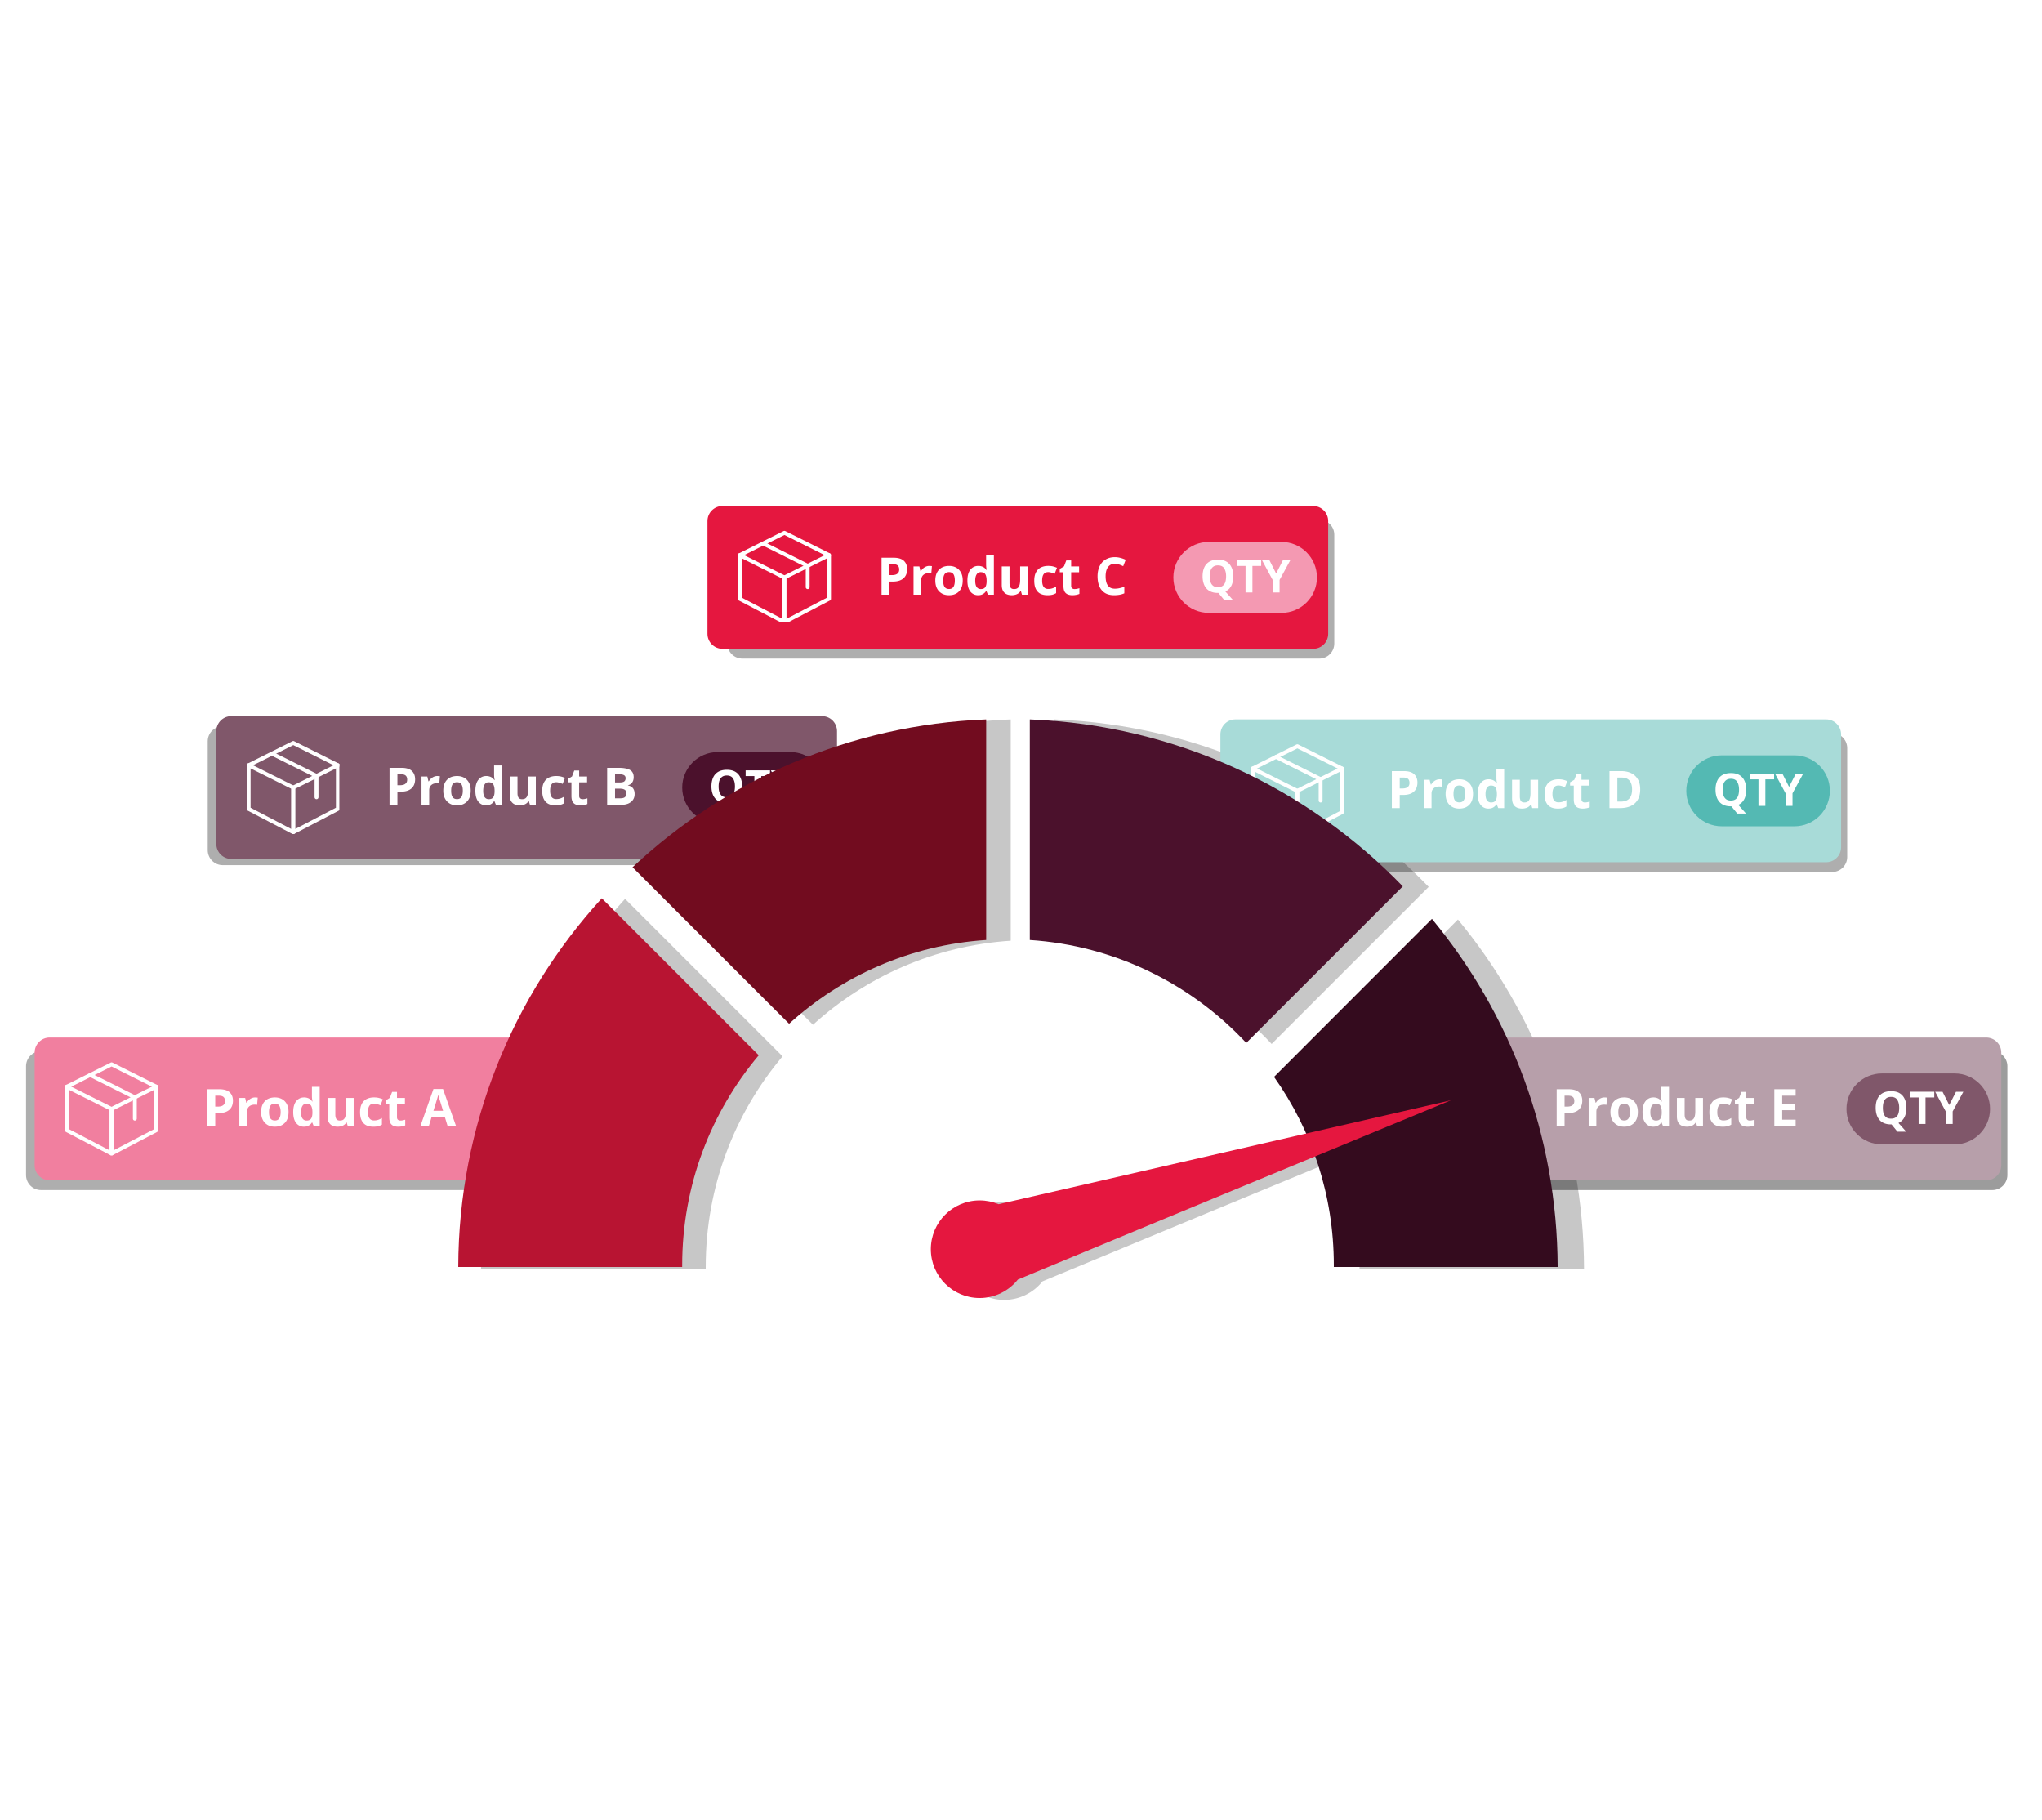 <svg xmlns="http://www.w3.org/2000/svg" width="680" zoomAndPan="magnify" viewBox="0 0 510 454.5" height="606" preserveAspectRatio="xMidYMid meet" xmlns:v="https://vecta.io/nano"><style><![CDATA[.B{clip-rule:nonzero}.C{fill:#fff}.D{filter:url(#A)}.E{fill:#000}.F{fill-opacity:.32}.G{fill:#e5173f}]]></style><defs><filter x="0%" y="0%" width="100%" height="100%" id="A"><feColorMatrix values="0 0 0 0 1 0 0 0 0 1 0 0 0 0 1 0 0 0 1 0" color-interpolation-filters="sRGB"/></filter><clipPath id="B"><path d="M.281 0h509.438v454H.281zm0 0" class="B"/></clipPath><mask id="C"><g class="D"><path d="M-51-45.45h612v545.4H-51z" class="E F"/></g></mask><clipPath id="D"><path d="M.879.367h151.594v34.684H.879zm0 0" class="B"/></clipPath><clipPath id="E"><path d="M4.625.367h144.09c.996 0 1.949.395 2.648 1.098s1.098 1.656 1.098 2.648v27.191c0 .992-.395 1.945-1.098 2.648s-1.652 1.098-2.648 1.098H4.625c-.992 0-1.945-.395-2.648-1.098S.879 32.297.879 31.305V4.113c0-.992.395-1.945 1.098-2.648S3.633.367 4.625.367zm0 0" class="B"/></clipPath><clipPath id="F"><path d="M0 0h153v36H0z"/></clipPath><clipPath id="G"><path d="M54.027 178.844h155.035v35.66H54.027zm0 0" class="B"/></clipPath><clipPath id="H"><path d="M57.773 178.844h147.531c.996 0 1.949.395 2.648 1.098s1.098 1.656 1.098 2.648v28.168c0 .992-.395 1.945-1.098 2.648s-1.652 1.098-2.648 1.098H57.773a3.75 3.75 0 0 1-2.652-1.098 3.76 3.76 0 0 1-1.094-2.648V182.59a3.76 3.76 0 0 1 1.094-2.648 3.75 3.75 0 0 1 2.652-1.098zm0 0" class="B"/></clipPath><clipPath id="I"><path d="M170.387 187.813h35.867v17.723h-35.867zm0 0" class="B"/></clipPath><clipPath id="J"><path d="M179.25 187.813h18.137a8.86 8.86 0 0 1 0 17.723H179.25c-4.895 0-8.863-3.965-8.863-8.859s3.969-8.863 8.863-8.863zm0 0" class="B"/></clipPath><clipPath id="K"><path d="M61.531 190H74v18.262H61.531zm0 0" class="B"/></clipPath><clipPath id="L"><path d="M72 190h12.754v18.262H72zm0 0" class="B"/></clipPath><clipPath id="M"><path d="M61.531 185.035h23.223V192H61.531zm0 0" class="B"/></clipPath><mask id="N"><g class="D"><path d="M-51-45.45h612v545.4H-51z" class="E F"/></g></mask><clipPath id="O"><path d="M.5.52h151.598v34.68H.5zm0 0" class="B"/></clipPath><clipPath id="P"><path d="M4.246.52h144.09a3.76 3.76 0 0 1 2.652 1.094 3.76 3.76 0 0 1 1.094 2.648v27.191a3.76 3.76 0 0 1-1.094 2.648 3.75 3.75 0 0 1-2.652 1.098H4.246c-.992 0-1.945-.395-2.648-1.098S.5 32.445.5 31.453V4.262c0-.992.398-1.945 1.098-2.648A3.76 3.76 0 0 1 4.246.52zm0 0" class="B"/></clipPath><clipPath id="Q"><path d="M0 0h153v36H0z"/></clipPath><clipPath id="R"><path d="M8.648 259.102h155.035v35.66H8.648zm0 0" class="B"/></clipPath><clipPath id="S"><path d="M12.395 259.102h147.531a3.75 3.75 0 0 1 2.652 1.098 3.76 3.76 0 0 1 1.094 2.648v28.168a3.76 3.76 0 0 1-1.094 2.648 3.75 3.75 0 0 1-2.652 1.098H12.395c-.996 0-1.949-.395-2.648-1.098s-1.098-1.656-1.098-2.648v-28.168c0-.992.395-1.945 1.098-2.648s1.652-1.098 2.648-1.098zm0 0" class="B"/></clipPath><clipPath id="T"><path d="M125.012 268.07h35.863v17.723h-35.863zm0 0" class="B"/></clipPath><clipPath id="U"><path d="M133.871 268.07h18.137c4.895 0 8.863 3.969 8.863 8.863s-3.969 8.859-8.863 8.859h-18.137a8.86 8.86 0 0 1-8.859-8.859c0-4.895 3.965-8.863 8.859-8.863zm0 0" class="B"/></clipPath><clipPath id="V"><path d="M16.152 270H29v18.52H16.152zm0 0" class="B"/></clipPath><clipPath id="W"><path d="M27 270h12.375v18.52H27zm0 0" class="B"/></clipPath><clipPath id="X"><path d="M16.152 265.293h23.223V272H16.152zm0 0" class="B"/></clipPath><mask id="Y"><g class="D"><path d="M-51-45.45h612v545.4H-51z" class="E F"/></g></mask><clipPath id="Z"><path d="M.66.785h151.594v34.68H.66zm0 0" class="B"/></clipPath><clipPath id="a"><path d="M4.406.785h144.09a3.75 3.75 0 0 1 2.648 1.094c.703.703 1.098 1.656 1.098 2.648v27.191c0 .992-.395 1.945-1.098 2.648a3.74 3.74 0 0 1-2.648 1.098H4.406c-.992 0-1.945-.395-2.648-1.098S.66 32.711.66 31.719V4.527c0-.992.395-1.945 1.098-2.648A3.76 3.76 0 0 1 4.406.785zm0 0" class="B"/></clipPath><clipPath id="b"><path d="M0 0h153v36H0z"/></clipPath><clipPath id="c"><path d="M176.691 126.367h155.035v35.66H176.691zm0 0" class="B"/></clipPath><clipPath id="d"><path d="M180.438 126.367h147.535c.992 0 1.945.395 2.648 1.098s1.098 1.656 1.098 2.648v28.168c0 .992-.395 1.945-1.098 2.648s-1.656 1.098-2.648 1.098H180.438c-.992 0-1.945-.395-2.648-1.098s-1.098-1.656-1.098-2.648v-28.168c0-.992.395-1.945 1.098-2.648s1.656-1.098 2.648-1.098zm0 0" class="B"/></clipPath><clipPath id="e"><path d="M293.055 135.336h35.867v17.723h-35.867zm0 0" class="B"/></clipPath><clipPath id="f"><path d="M301.918 135.336h18.133c4.895 0 8.863 3.969 8.863 8.863s-3.969 8.859-8.863 8.859h-18.133c-4.895 0-8.863-3.965-8.863-8.859s3.969-8.863 8.863-8.863zm0 0" class="B"/></clipPath><clipPath id="g"><path d="M184.199 138H197v17.445h-12.801zm0 0" class="B"/></clipPath><clipPath id="h"><path d="M195 138h13v17.445h-13zm0 0" class="B"/></clipPath><clipPath id="i"><path d="M184.199 132.559H208V140h-23.801zm0 0" class="B"/></clipPath><mask id="j"><g class="D"><path fill-opacity=".22" d="M-51-45.45h612v545.4H-51z" class="E"/></g></mask><clipPath id="k"><path d="M143 .66h94V82h-94zm0 0" class="B"/></clipPath><clipPath id="l"><path d="M43 .66h90V77H43zm0 0" class="B"/></clipPath><clipPath id="m"><path d="M.148 45H76v93H.148zm0 0" class="B"/></clipPath><clipPath id="n"><path d="M204 50h71.844v88H204zm0 0" class="B"/></clipPath><clipPath id="o"><path d="M118 96h131v49.844H118zm0 0" class="B"/></clipPath><clipPath id="p"><path d="M0 0h276v146H0z"/></clipPath><mask id="q"><g class="D"><path d="M-51-45.45h612v545.4H-51z" class="E F"/></g></mask><clipPath id="r"><path d="M.766 1.078h151.598v34.68H.766zm0 0" class="B"/></clipPath><clipPath id="s"><path d="M4.512 1.078h144.09a3.76 3.76 0 0 1 2.652 1.094 3.76 3.76 0 0 1 1.094 2.648v27.191a3.76 3.76 0 0 1-1.094 2.648 3.75 3.75 0 0 1-2.652 1.098H4.512c-.992 0-1.945-.395-2.648-1.098S.766 33.004.766 32.012V4.82c0-.992.398-1.945 1.098-2.648a3.76 3.76 0 0 1 2.648-1.094zm0 0" class="B"/></clipPath><clipPath id="t"><path d="M0 0h153v36H0z"/></clipPath><clipPath id="u"><path d="M304.801 179.66h155.031v35.66H304.801zm0 0" class="B"/></clipPath><clipPath id="v"><path d="M308.543 179.66h147.535a3.74 3.74 0 0 1 2.648 1.098c.703.703 1.098 1.656 1.098 2.648v28.168c0 .992-.395 1.945-1.098 2.648a3.74 3.74 0 0 1-2.648 1.098H308.543c-.992 0-1.945-.395-2.648-1.098a3.76 3.76 0 0 1-1.094-2.648v-28.168a3.76 3.76 0 0 1 1.094-2.648c.703-.703 1.656-1.098 2.648-1.098zm0 0" class="B"/></clipPath><clipPath id="w"><path d="M421.16 188.629h35.867v17.723H421.16zm0 0" class="B"/></clipPath><clipPath id="x"><path d="M430.023 188.629h18.137c4.895 0 8.859 3.969 8.859 8.863a8.86 8.86 0 0 1-8.859 8.859h-18.137c-4.895 0-8.863-3.965-8.863-8.859s3.969-8.863 8.863-8.863zm0 0" class="B"/></clipPath><clipPath id="y"><path d="M312.305 191H325v17.738h-12.695zm0 0" class="B"/></clipPath><clipPath id="z"><path d="M323 191h13v17.738h-13zm0 0" class="B"/></clipPath><clipPath id="AA"><path d="M312.305 185.852H336V193h-23.695zm0 0" class="B"/></clipPath><mask id="AB"><g class="D"><path fill-opacity=".39" d="M-51-45.45h612v545.4H-51z" class="E"/></g></mask><clipPath id="AC"><path d="M.77.52h151.594v34.68H.77zm0 0" class="B"/></clipPath><clipPath id="AD"><path d="M4.516.52h144.09c.996 0 1.949.395 2.648 1.094s1.098 1.656 1.098 2.648v27.191c0 .992-.395 1.945-1.098 2.648s-1.652 1.098-2.648 1.098H4.516c-.992 0-1.945-.395-2.648-1.098S.77 32.445.77 31.453V4.262c0-.992.395-1.945 1.098-2.648A3.76 3.76 0 0 1 4.516.52zm0 0" class="B"/></clipPath><clipPath id="AE"><path d="M0 0h153v36H0z"/></clipPath><clipPath id="AF"><path d="M344.801 259.102h155.035v35.66H344.801zm0 0" class="B"/></clipPath><clipPath id="AG"><path d="M348.547 259.102h147.535c.992 0 1.945.395 2.648 1.098s1.098 1.656 1.098 2.648v28.168c0 .992-.395 1.945-1.098 2.648s-1.656 1.098-2.648 1.098H348.547c-.992 0-1.945-.395-2.648-1.098s-1.098-1.656-1.098-2.648v-28.168c0-.992.395-1.945 1.098-2.648s1.656-1.098 2.648-1.098zm0 0" class="B"/></clipPath><clipPath id="AH"><path d="M461.164 268.07h35.867v17.723h-35.867zm0 0" class="B"/></clipPath><clipPath id="AI"><path d="M470.027 268.07h18.133c4.895 0 8.863 3.969 8.863 8.863s-3.969 8.859-8.863 8.859h-18.133c-4.895 0-8.863-3.965-8.863-8.859s3.969-8.863 8.863-8.863zm0 0" class="B"/></clipPath><clipPath id="AJ"><path d="M352.309 270H365v18.18h-12.691zm0 0" class="B"/></clipPath><clipPath id="AK"><path d="M363 270h13v18.18h-13zm0 0" class="B"/></clipPath><clipPath id="AL"><path d="M352.309 265.293H376V272h-23.691zm0 0" class="B"/></clipPath><clipPath id="AM"><path d="M257 179.66h94V261h-94zm0 0" class="B"/></clipPath><clipPath id="AN"><path d="M157 179.66h90V256h-90zm0 0" class="B"/></clipPath><clipPath id="AO"><path d="M114.449 224H190v93h-75.551zm0 0" class="B"/></clipPath><clipPath id="AP"><path d="M318 229h71.395v88H318zm0 0" class="B"/></clipPath><clipPath id="AQ"><path d="M232 274h131v50.25H232zm0 0" class="B"/></clipPath><path id="AR" d="M.281 0h509.438v454H.281zm0 0"/><path id="AS" d="M170.387 187.813h35.867v17.723h-35.867zm0 0"/><path id="AT" d="M100.24 191.754c1.195 0 2.066.258 2.609.766.551.512.828 1.215.828 2.109a3.68 3.68 0 0 1-.187 1.172 2.6 2.6 0 0 1-.609.984c-.273.281-.637.508-1.094.672s-1.027.25-1.703.25h-.828v3.281h-1.969v-9.234zm-.094 1.609h-.891v2.734h.641c.363 0 .68-.047.953-.141a1.35 1.35 0 0 0 .625-.453c.145-.207.219-.473.219-.797 0-.457-.125-.797-.375-1.016s-.641-.328-1.172-.328zm0 0"/><path id="AU" d="M109.211 193.801l.328.016.328.031-.156 1.813c-.062-.02-.152-.035-.266-.047l-.297-.016a2.89 2.89 0 0 0-.734.094c-.23.063-.437.168-.625.313-.18.137-.324.32-.437.547-.105.23-.156.512-.156.844v3.594h-1.922v-7.062h1.453l.281 1.188h.094c.145-.238.32-.457.531-.656s.441-.352.703-.469a2.06 2.06 0 0 1 .875-.187zm0 0"/><path id="AV" d="M117.558 197.441c0 .594-.078 1.121-.234 1.578-.156.449-.387.828-.687 1.141a3.03 3.03 0 0 1-1.094.719c-.418.156-.891.234-1.422.234-.5 0-.961-.078-1.375-.234a3.22 3.22 0 0 1-1.078-.719 3.16 3.16 0 0 1-.703-1.141c-.168-.457-.25-.984-.25-1.578 0-.781.141-1.441.422-1.984a2.9 2.9 0 0 1 1.188-1.234c.508-.281 1.125-.422 1.844-.422.656 0 1.238.141 1.75.422s.91.695 1.203 1.234.438 1.203.438 1.984zm-4.875 0c0 .469.047.859.141 1.172.102.313.266.555.484.719.219.156.5.234.844.234.332 0 .602-.078.813-.234.219-.164.375-.406.469-.719.102-.312.156-.703.156-1.172s-.055-.852-.156-1.156c-.094-.312-.25-.547-.469-.703-.211-.156-.484-.234-.828-.234-.512 0-.883.18-1.109.531-.23.344-.344.867-.344 1.563zm0 0"/><path id="AW" d="M121.4 201.113a2.37 2.37 0 0 1-1.937-.922c-.492-.613-.734-1.52-.734-2.719 0-1.207.25-2.117.75-2.734.5-.625 1.156-.937 1.969-.937a2.63 2.63 0 0 1 .891.141 2.05 2.05 0 0 1 .672.359c.188.156.344.336.469.531h.063l-.094-.594a7.03 7.03 0 0 1-.047-.812v-2.266h1.938v9.828h-1.484l-.375-.922h-.078c-.125.199-.281.375-.469.531a2.07 2.07 0 0 1-.641.375c-.25.094-.547.141-.891.141zm.672-1.531c.531 0 .898-.156 1.109-.469.219-.312.332-.785.344-1.422v-.203c0-.687-.105-1.211-.312-1.578s-.602-.547-1.172-.547a1.13 1.13 0 0 0-1 .547c-.242.367-.359.891-.359 1.578 0 .699.117 1.227.359 1.578.25.344.594.516 1.031.516zm0 0"/><path id="AX" d="M133.825 193.926v7.063h-1.469l-.266-.906h-.094c-.156.242-.352.438-.578.594a2.33 2.33 0 0 1-.75.328c-.273.07-.555.109-.844.109-.512 0-.953-.09-1.328-.266s-.668-.453-.875-.828c-.211-.383-.312-.879-.312-1.484v-4.609h1.938v4.125c0 .512.086.898.266 1.156.176.25.461.375.859.375s.703-.086.922-.266c.227-.187.383-.453.469-.797.094-.344.141-.766.141-1.266v-3.328zm0 0"/><path id="AY" d="M138.723 201.113c-.699 0-1.293-.125-1.781-.375-.492-.258-.867-.656-1.125-1.187-.262-.539-.391-1.227-.391-2.062 0-.852.145-1.551.438-2.094.289-.551.695-.953 1.219-1.203.52-.258 1.125-.391 1.813-.391.488 0 .91.047 1.266.141s.664.203.938.328l-.578 1.5a8.23 8.23 0 0 0-.844-.297 2.61 2.61 0 0 0-.781-.125c-.336 0-.617.078-.844.234-.219.156-.387.398-.5.719-.105.313-.156.711-.156 1.188 0 .461.055.844.172 1.156.125.313.297.543.516.688s.488.219.813.219c.406 0 .758-.051 1.063-.156.313-.102.617-.254.922-.453v1.656c-.305.18-.617.309-.937.391-.312.082-.719.125-1.219.125zm0 0"/><path id="AZ" d="M145.487 199.582a2.88 2.88 0 0 0 .609-.062c.207-.039.41-.094.609-.156v1.422c-.211.094-.469.172-.781.234-.305.063-.633.094-.984.094-.43 0-.809-.07-1.141-.203a1.58 1.58 0 0 1-.797-.703c-.187-.344-.281-.82-.281-1.437v-3.391h-.922v-.828l1.063-.641.563-1.484h1.219v1.5h1.984v1.453h-1.984v3.391c0 .273.078.477.234.609s.359.203.609.203zm0 0"/><path id="Aa" d="M185.355 196.403a5.89 5.89 0 0 1-.219 1.641 3.42 3.42 0 0 1-.656 1.297c-.293.355-.664.637-1.109.844l1.938 2.172h-2.187l-1.484-1.812h-.062-.062c-.656 0-1.227-.102-1.703-.297s-.875-.477-1.187-.844-.547-.801-.703-1.312-.234-1.078-.234-1.703c0-.832.133-1.555.406-2.172.27-.625.691-1.109 1.266-1.453s1.297-.516 2.172-.516 1.594.172 2.156.516.977.828 1.25 1.453c.281.617.422 1.344.422 2.188zm-5.875 0c0 .563.066 1.047.203 1.453.145.398.363.703.656.922.301.219.691.328 1.172.328.488 0 .883-.109 1.188-.328s.52-.523.656-.922c.133-.406.203-.891.203-1.453 0-.844-.164-1.508-.484-2-.312-.488-.828-.734-1.547-.734-.48 0-.871.109-1.172.328s-.527.531-.672.938c-.137.406-.203.898-.203 1.469zm0 0"/><path id="Ab" d="M190.131 200.434h-1.719v-6.625h-2.187v-1.422h6.094v1.422h-2.187zm0 0"/><path id="Ac" d="M196.055 195.7l1.688-3.312h1.844l-2.672 4.906v3.141h-1.703v-3.078l-2.672-4.969h1.844zm0 0"/></defs><g clip-path="url(#B)" class="C"><use href="#AR"/><use href="#AR"/></g><g mask="url(#C)"><g clip-path="url(#F)" transform="translate(51 181)"><g clip-path="url(#D)"><g clip-path="url(#E)"><path d="M.879.367h151.594v34.684H.879zm0 0"/></g></g></g></g><g clip-path="url(#G)"><g clip-path="url(#H)"><path fill="#80576a" d="M54.027 178.844h155.035v35.66H54.027zm0 0"/></g></g><g clip-path="url(#I)"><g clip-path="url(#J)"><use href="#AS" fill="#4b112c"/></g></g><g clip-path="url(#K)" class="C"><path d="M73.23 208.309c-.074 0-.152-.02-.223-.059l-11.133-5.812c-.16-.082-.262-.25-.262-.43v-10.898c0-.168.086-.324.23-.414a.49.49 0 0 1 .469-.02l11.137 5.57c.164.082.266.25.266.434v11.141a.49.49 0 0 1-.234.418c-.074.047-.16.07-.25.07zm-10.648-6.594l10.164 5.309V196.98l-10.164-5.086zm0 0"/></g><g clip-path="url(#L)" class="C"><path d="M73.246 208.309c-.086 0-.172-.023-.25-.07a.49.49 0 0 1-.234-.418V196.68c0-.184.105-.352.27-.434l11.133-5.57c.148-.074.328-.066.473.02s.23.246.23.414v10.898c0 .18-.102.348-.262.43l-11.133 5.813c-.07.039-.148.059-.227.059zm.484-11.328v10.043l10.168-5.309v-9.82zm10.652 5.027h.008zm0 0"/></g><g clip-path="url(#M)" class="C"><path d="M62.098 191.594c-.18 0-.348-.098-.434-.266-.121-.242-.023-.531.215-.652l11.152-5.57a.47.47 0 0 1 .434 0l11.133 5.57a.49.49 0 0 1 .219.652.49.49 0 0 1-.652.215l-10.918-5.465-10.934 5.465c-.066.035-.141.051-.215.051zm0 0"/></g><g class="C"><path d="M79.051 199.586c-.266 0-.484-.215-.484-.484v-5.027l-10.863-5.437c-.242-.121-.34-.41-.219-.652s.41-.336.652-.215l11.133 5.57c.164.082.27.25.27.434v5.328c0 .27-.219.484-.488.484zm0 0"/><use href="#AT"/><use href="#AU"/><use href="#AV"/><use href="#AW"/><use href="#AX"/><use href="#AY"/><use href="#AZ"/><path d="M151.64 191.754h2.875c1.227 0 2.16.172 2.797.516s.953.953.953 1.828a2.49 2.49 0 0 1-.172.938c-.117.281-.277.516-.484.703-.211.18-.465.293-.766.344v.063a2.52 2.52 0 0 1 .828.328c.25.156.445.383.594.672.156.293.234.684.234 1.172 0 .555-.141 1.031-.422 1.438-.273.398-.664.703-1.172.922-.5.211-1.102.313-1.797.313h-3.469zm1.969 3.656h1.125c.57 0 .969-.086 1.188-.266s.328-.441.328-.797-.133-.602-.391-.75c-.262-.156-.668-.234-1.219-.234h-1.031zm0 1.547v2.406h1.266c.594 0 1.004-.109 1.234-.328.227-.227.344-.535.344-.922a1.13 1.13 0 0 0-.156-.594c-.094-.176-.262-.312-.5-.406-.242-.102-.57-.156-.984-.156zm0 0"/><use href="#Aa"/><use href="#Ab"/><use href="#Ac"/></g><g mask="url(#N)"><g clip-path="url(#Q)" transform="translate(6 262)"><g clip-path="url(#O)"><g clip-path="url(#P)"><path d="M.5.52h151.598v34.68H.5zm0 0"/></g></g></g></g><g clip-path="url(#R)"><g clip-path="url(#S)"><path fill="#f17f9f" d="M8.648 259.102h155.035v35.66H8.648zm0 0"/></g></g><g clip-path="url(#T)" class="G"><g clip-path="url(#U)"><path d="M125.012 268.07h35.863v17.723h-35.863zm0 0"/></g></g><g clip-path="url(#V)" class="C"><path d="M27.852 288.566c-.074 0-.152-.02-.223-.059l-11.133-5.812c-.16-.082-.262-.25-.262-.43v-10.898c0-.168.086-.324.23-.41a.48.48 0 0 1 .469-.023l11.137 5.57c.164.082.266.25.266.434v11.145a.48.48 0 0 1-.234.414c-.074.047-.16.07-.25.07zm-10.648-6.594l10.164 5.309v-10.043l-10.164-5.086zm0 0"/></g><g clip-path="url(#W)" class="C"><path d="M27.867 288.566c-.086 0-.172-.023-.25-.07a.49.49 0 0 1-.234-.414v-11.145c0-.184.105-.352.27-.434l11.133-5.57c.148-.074.328-.066.473.023s.23.242.23.41v10.898c0 .18-.102.348-.262.43l-11.133 5.813c-.07.039-.148.059-.227.059zm.484-11.328v10.043l10.168-5.309v-9.82zm10.652 5.027h.008zm0 0"/></g><g clip-path="url(#X)" class="C"><path d="M16.719 271.852c-.18 0-.348-.098-.434-.266-.121-.242-.023-.531.215-.652l11.152-5.57c.137-.066.297-.066.434 0l11.133 5.57a.49.49 0 0 1 .219.652.49.49 0 0 1-.652.215l-10.918-5.465-10.93 5.465c-.07.035-.145.051-.219.051zm0 0"/></g><g class="C"><path d="M33.676 279.844a.48.48 0 0 1-.484-.484v-5.027l-10.867-5.437c-.242-.121-.336-.41-.219-.652s.414-.336.652-.215l11.133 5.57c.164.082.27.25.27.434v5.328c0 .27-.219.484-.484.484zm0 0"/><use href="#AT" x="-45.496" y="80.258"/><use href="#AU" x="-45.496" y="80.258"/><use href="#AV" x="-45.496" y="80.258"/><use href="#AW" x="-45.496" y="80.258"/><use href="#AX" x="-45.496" y="80.258"/><use href="#AY" x="-45.496" y="80.258"/><use href="#AZ" x="-45.496" y="80.258"/><path d="M111.8 281.246l-.672-2.203h-3.359l-.672 2.203h-2.109l3.266-9.281h2.391l3.266 9.281zm-1.141-3.844l-.656-2.141-.172-.547-.219-.687-.156-.625-.172.656-.219.719-.141.484-.672 2.141zm0 0"/><use href="#Aa" x="-45.378" y="80.258"/><use href="#Ab" x="-45.378" y="80.258"/><use href="#Ac" x="-45.378" y="80.258"/></g><g mask="url(#Y)"><g clip-path="url(#b)" transform="translate(181 129)"><g clip-path="url(#Z)"><g clip-path="url(#a)"><path d="M.66.785h151.594v34.68H.66zm0 0"/></g></g></g></g><g clip-path="url(#c)" class="G"><g clip-path="url(#d)"><path d="M176.691 126.367h155.035v35.66H176.691zm0 0"/></g></g><g clip-path="url(#e)"><g clip-path="url(#f)"><path fill="#f499b2" d="M293.055 135.336h35.867v17.723h-35.867zm0 0"/></g></g><g clip-path="url(#g)" class="C"><path d="M195.902 155.836a.51.51 0 0 1-.227-.055l-11.137-5.816c-.16-.082-.258-.246-.258-.43v-10.902c0-.168.086-.32.227-.41s.324-.098.473-.023l11.137 5.574c.164.082.266.25.266.434v11.145a.48.48 0 0 1-.23.414c-.078.047-.164.07-.25.07zm-10.652-6.594l10.168 5.309v-10.043l-10.168-5.09zm0 0"/></g><g clip-path="url(#h)" class="C"><path d="M195.918 155.836a.49.49 0 0 1-.254-.07.48.48 0 0 1-.23-.414v-11.145c0-.184.102-.352.266-.434l11.137-5.574c.148-.074.328-.066.473.023a.49.49 0 0 1 .23.41v10.902a.48.48 0 0 1-.262.43l-11.137 5.816c-.07.035-.148.055-.223.055zm.484-11.328v10.043l10.168-5.309v-9.824zm10.652 5.027h.008zm0 0"/></g><g clip-path="url(#i)" class="C"><path d="M184.766 139.117a.49.49 0 0 1-.437-.266.49.49 0 0 1 .219-.652l11.152-5.57c.137-.066.297-.066.434 0l11.137 5.57a.49.49 0 0 1 .219.652.49.49 0 0 1-.652.219l-10.918-5.465-10.937 5.461a.48.48 0 0 1-.215.051zm0 0"/></g><g class="C"><path d="M201.723 147.113c-.266 0-.484-.215-.484-.484v-5.031l-10.867-5.437a.48.48 0 0 1-.219-.648c.121-.242.41-.336.652-.219l11.137 5.57c.164.086.266.254.266.438v5.328a.48.48 0 0 1-.484.484zm0 0"/><use href="#AT" x="122.886" y="-52.476"/><use href="#AU" x="122.886" y="-52.476"/><use href="#AV" x="122.886" y="-52.476"/><use href="#AW" x="122.886" y="-52.476"/><use href="#AX" x="122.886" y="-52.476"/><use href="#AY" x="122.886" y="-52.476"/><use href="#AZ" x="122.886" y="-52.476"/><path d="M278.448 140.778c-.375 0-.711.074-1 .219-.281.148-.523.355-.719.625s-.352.605-.453 1a5.52 5.52 0 0 0-.141 1.297c0 .656.078 1.215.234 1.672.164.461.422.813.766 1.063.344.242.781.359 1.313.359.375 0 .75-.039 1.125-.125.383-.082.797-.203 1.234-.359v1.641a5.84 5.84 0 0 1-1.203.359 7.64 7.64 0 0 1-1.328.109c-.961 0-1.746-.195-2.359-.594-.605-.395-1.059-.945-1.359-1.656-.293-.707-.437-1.535-.437-2.484 0-.695.094-1.332.281-1.906a4.35 4.35 0 0 1 .828-1.516c.375-.426.828-.754 1.359-.984.539-.238 1.16-.359 1.859-.359.469 0 .93.063 1.391.188.457.117.895.273 1.313.469l-.625 1.594a9.16 9.16 0 0 0-1.047-.422 3 3 0 0 0-1.031-.187zm0 0"/><use href="#Aa" x="122.667" y="-52.476"/><use href="#Ab" x="122.667" y="-52.476"/><use href="#Ac" x="122.667" y="-52.476"/></g><g mask="url(#j)"><g clip-path="url(#p)" transform="translate(120 179)"><g clip-path="url(#k)"><path d="M143.363.664v55.262c21.359 1.402 40.496 11.063 54.234 25.781L236.82 42.48C212.973 17.84 179.996 2.09 143.363.664zm0 0"/></g><g clip-path="url(#l)"><path d="M43.82 37.691l39.223 39.223c13.234-12.016 30.414-19.742 49.391-20.988V.664C98.211 2.012 67.191 15.828 43.82 37.691zm0 0"/></g><g clip-path="url(#m)"><path d="M.148 137.844h56.109v-.449c0-20.035 7.227-38.379 19.191-52.594L36.117 45.473C13.859 69.848.254 102.27.148 137.844zm0 0"/></g><g clip-path="url(#n)"><path d="M275.621 137.844c-.105-33.137-11.91-63.496-31.496-87.211l-39.566 39.594c9.449 13.316 14.98 29.594 14.98 47.168v.449zm0 0"/></g><g clip-path="url(#o)"><path d="M248.891 96.078l-60.242 13.844-53.094 12.199c-1.453-.609-3.07-.953-4.762-.953a12.24 12.24 0 0 0-12.23 12.23 12.24 12.24 0 0 0 12.23 12.227c3.891 0 7.355-1.828 9.582-4.633l51.398-21.305zm0 0"/></g></g></g><g mask="url(#q)"><g clip-path="url(#t)" transform="translate(309 182)"><g clip-path="url(#r)"><g clip-path="url(#s)"><path d="M.766 1.078h151.598v34.68H.766zm0 0"/></g></g></g></g><g clip-path="url(#u)"><g clip-path="url(#v)"><path fill="#a8dbd8" d="M304.801 179.66h155.031v35.66H304.801zm0 0"/></g></g><g clip-path="url(#w)"><g clip-path="url(#x)"><path fill="#54b9b3" d="M421.16 188.629h35.867v17.723H421.16zm0 0"/></g></g><g clip-path="url(#y)" class="C"><path d="M324.008 209.129a.48.48 0 0 1-.223-.055l-11.141-5.816c-.156-.082-.258-.246-.258-.43v-10.902c0-.168.086-.324.23-.41a.48.48 0 0 1 .469-.023l11.137 5.574c.164.082.27.25.27.434v11.145c0 .168-.09.328-.234.414-.074.047-.164.07-.25.07zm-10.652-6.594l10.168 5.309v-10.043l-10.168-5.09zm0 0"/></g><g clip-path="url(#z)" class="C"><path d="M324.023 209.129c-.09 0-.176-.023-.25-.07-.145-.086-.234-.246-.234-.414V197.5c0-.184.102-.352.266-.434l11.137-5.574c.148-.074.328-.066.473.023s.23.242.23.41v10.902a.48.48 0 0 1-.262.43l-11.137 5.816c-.07.035-.148.055-.223.055zm.484-11.328v10.043l10.168-5.309v-9.824zm10.652 5.027h.008zm0 0"/></g><g clip-path="url(#AA)" class="C"><path d="M312.871 192.41a.48.48 0 0 1-.434-.266c-.121-.238-.023-.531.215-.652l11.152-5.57c.137-.066.297-.066.434 0l11.137 5.57a.49.49 0 0 1 .219.652c-.121.238-.41.336-.652.215l-10.918-5.461-10.937 5.461c-.066.035-.141.051-.215.051zm0 0"/></g><g class="C"><path d="M329.828 200.406c-.266 0-.484-.215-.484-.484v-5.031l-10.867-5.437c-.242-.121-.336-.41-.219-.652a.49.49 0 0 1 .652-.215l11.137 5.57c.164.086.266.254.266.438v5.328a.48.48 0 0 1-.484.484zm0 0"/><use href="#AT" x="250.335" y="0.817"/><use href="#AU" x="250.335" y="0.817"/><use href="#AV" x="250.335" y="0.817"/><use href="#AW" x="250.335" y="0.817"/><use href="#AX" x="250.335" y="0.817"/><use href="#AY" x="250.335" y="0.817"/><use href="#AZ" x="250.335" y="0.817"/><path d="M409.647 197.102c0 1.043-.203 1.914-.609 2.609-.398.688-.969 1.211-1.719 1.563s-1.656.531-2.719.531h-2.625v-9.234h2.906c.969 0 1.805.172 2.516.516a3.7 3.7 0 0 1 1.656 1.531c.395.668.594 1.496.594 2.484zm-2.031.047c0-.676-.105-1.234-.312-1.672a2 2 0 0 0-.891-.984c-.387-.207-.867-.312-1.437-.312h-1.031v6h.828c.957 0 1.672-.25 2.141-.75.469-.508.703-1.27.703-2.281zm0 0"/><use href="#Aa" x="250.773" y="0.817"/><use href="#Ab" x="250.773" y="0.817"/><use href="#Ac" x="250.773" y="0.817"/></g><g mask="url(#AB)"><g clip-path="url(#AE)" transform="translate(349 262)"><g clip-path="url(#AC)"><g clip-path="url(#AD)"><path d="M.77.52h151.594v34.68H.77zm0 0"/></g></g></g></g><g clip-path="url(#AF)"><g clip-path="url(#AG)"><path fill="#b79faa" d="M344.801 259.102h155.035v35.66H344.801zm0 0"/></g></g><g clip-path="url(#AH)"><g clip-path="url(#AI)"><path fill="#80576a" d="M461.164 268.07h35.867v17.723h-35.867zm0 0"/></g></g><g clip-path="url(#AJ)" class="C"><path d="M364.012 288.57a.51.51 0 0 1-.227-.055l-11.137-5.816c-.16-.082-.258-.246-.258-.43v-10.902a.48.48 0 0 1 .227-.41c.145-.09.324-.098.473-.023l11.137 5.574c.164.082.266.25.266.434v11.145c0 .168-.086.324-.23.414-.078.047-.164.07-.25.07zm-10.652-6.594l10.168 5.309v-10.043l-10.168-5.09zm0 0"/></g><g clip-path="url(#AK)" class="C"><path d="M364.027 288.57a.49.49 0 0 1-.254-.07c-.145-.09-.23-.246-.23-.414v-11.145c0-.184.102-.352.266-.434l11.137-5.574c.148-.074.328-.066.473.023s.23.242.23.41v10.902a.48.48 0 0 1-.262.43l-11.137 5.816c-.07.035-.148.055-.223.055zm.484-11.328v10.043l10.168-5.309v-9.824zm10.652 5.027h.008zm0 0"/></g><g clip-path="url(#AL)" class="C"><path d="M352.875 271.852a.49.49 0 0 1-.437-.266.49.49 0 0 1 .219-.652l11.152-5.57c.137-.066.297-.066.434 0l11.137 5.57a.49.49 0 0 1 .219.652c-.121.238-.41.336-.652.215l-10.918-5.461-10.937 5.461a.48.48 0 0 1-.215.051zm0 0"/></g><g class="C"><path d="M369.832 279.848c-.266 0-.484-.215-.484-.484v-5.031l-10.867-5.437c-.242-.121-.34-.41-.219-.652a.49.49 0 0 1 .652-.215l11.137 5.57c.164.086.266.254.266.438v5.328a.48.48 0 0 1-.484.484zm0 0"/><use href="#AT" x="291.501" y="80.258"/><use href="#AU" x="291.501" y="80.258"/><use href="#AV" x="291.501" y="80.258"/><use href="#AW" x="291.501" y="80.258"/><use href="#AX" x="291.501" y="80.258"/><use href="#AY" x="291.501" y="80.258"/><use href="#AZ" x="291.501" y="80.258"/><path d="M448.469 281.246h-5.328v-9.234h5.328v1.609h-3.359v2.016h3.125v1.609h-3.125v2.375h3.359zm0 0"/><use href="#Aa" x="290.776" y="80.258"/><use href="#Ab" x="290.776" y="80.258"/><use href="#Ac" x="290.777" y="80.258"/></g><g clip-path="url(#AM)"><path fill="#4b112c" d="M257.199 179.664v55.082c21.293 1.398 40.367 11.031 54.059 25.699l39.098-39.098c-23.77-24.562-56.641-40.262-93.156-41.684zm0 0"/></g><g clip-path="url(#AN)"><path fill="#720c1f" d="M157.977 216.57l39.102 39.098c13.188-11.977 30.313-19.68 49.227-20.922v-55.082c-34.113 1.344-65.031 15.113-88.328 36.906zm0 0"/></g><g clip-path="url(#AO)"><path fill="#b81432" d="M114.449 316.402h55.93v-.449c0-19.973 7.199-38.254 19.125-52.422l-39.203-39.203c-22.187 24.297-35.746 56.613-35.852 92.074zm0 0"/></g><g clip-path="url(#AP)"><path fill="#340b1e" d="M389.031 316.402c-.105-33.031-11.871-63.293-31.395-86.93l-39.441 39.465c9.418 13.273 14.934 29.496 14.934 47.016v.449zm0 0"/></g><g clip-path="url(#AQ)" class="G"><path d="M362.387 274.77l-60.047 13.797-52.922 12.164c-1.449-.609-3.059-.949-4.75-.949-6.727 0-12.187 5.461-12.187 12.188s5.461 12.188 12.188 12.188c3.879 0 7.336-1.82 9.551-4.617l51.234-21.238zm0 0"/></g></svg>